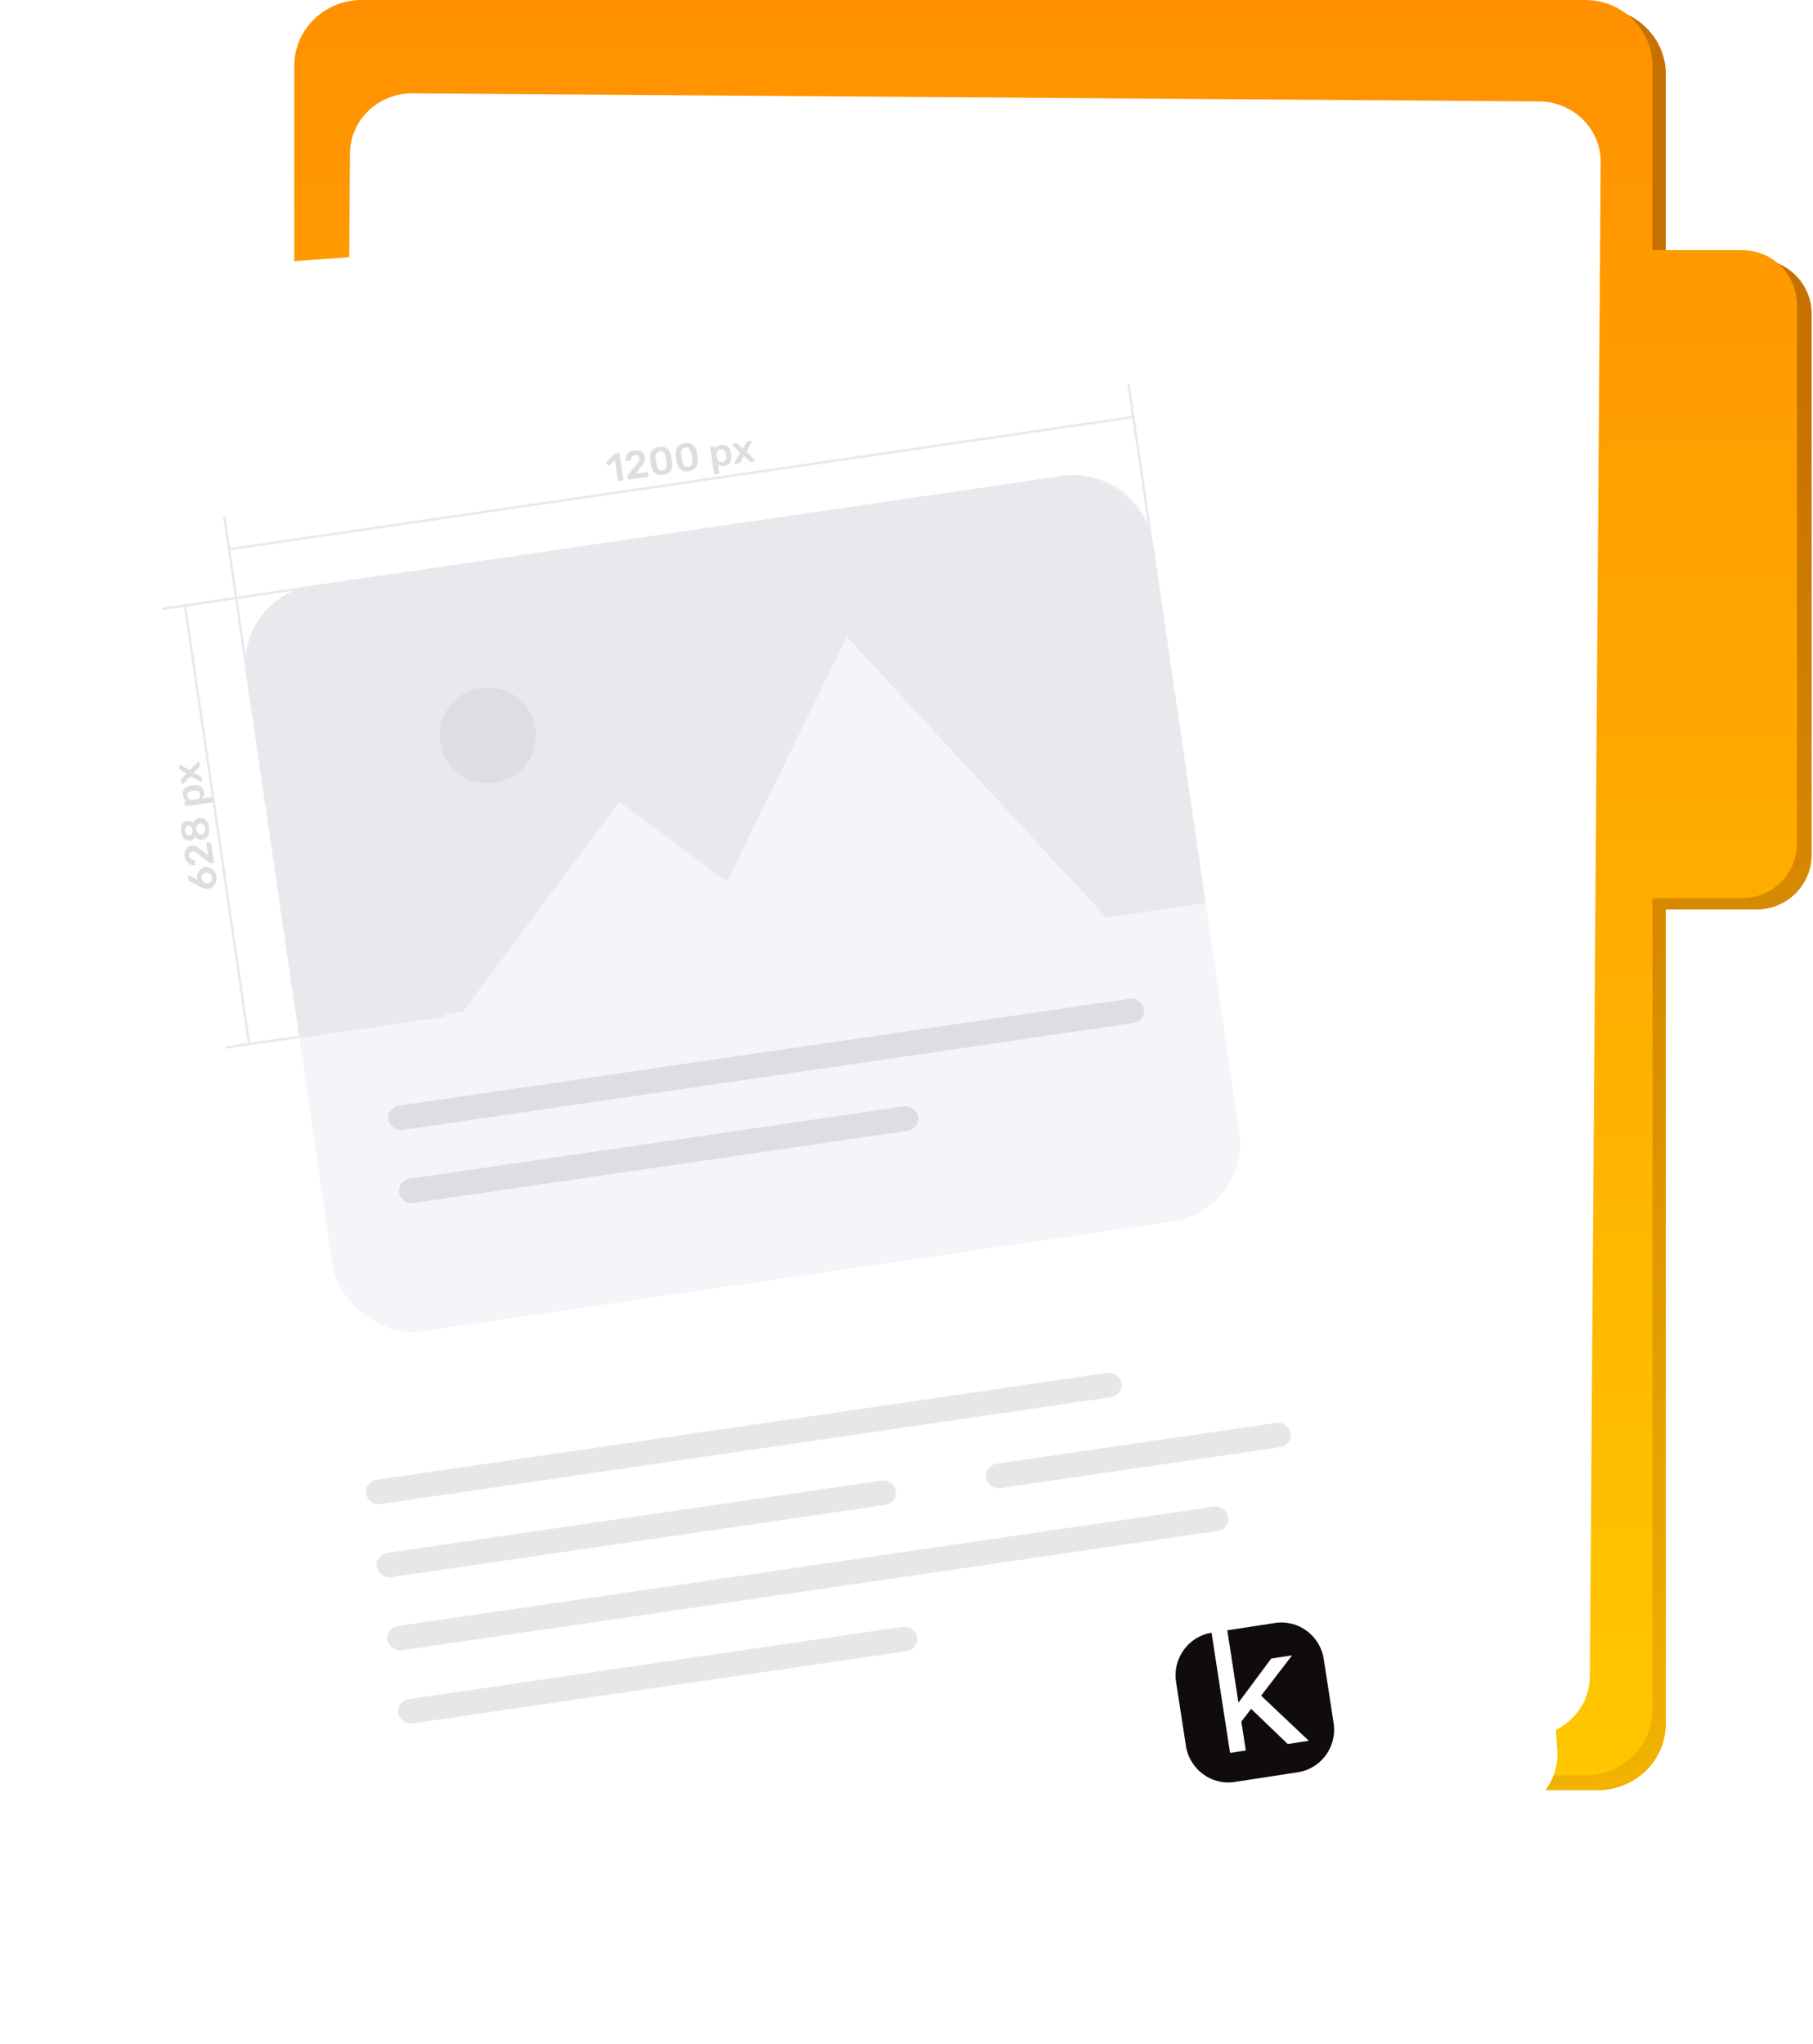 <?xml version="1.0" encoding="UTF-8"?> <svg xmlns="http://www.w3.org/2000/svg" width="736" height="830" viewBox="0 0 736 830" fill="none"><path d="M713.054 105.208H676.236V30.041C676.236 15.24 663.859 3.25 648.583 3.25H147.259C131.98 3.25 119.605 15.24 119.605 30.041V700.068C119.605 714.869 131.982 726.859 147.259 726.859H648.583C663.862 726.859 676.236 714.869 676.236 700.068V369.295H713.054C725.434 369.295 735.471 359.315 735.471 347.007V127.498C735.471 115.188 725.434 105.211 713.054 105.211V105.208Z" fill="url(#paint0_linear_647_795)"></path><path d="M707.285 101.576H670.816V26.691C670.816 11.945 658.558 0 643.423 0H146.858C131.725 0 119.465 11.945 119.465 26.691V694.189C119.465 708.935 131.722 720.88 146.858 720.88H643.426C658.558 720.88 670.818 708.935 670.818 694.189V364.662H707.288C719.55 364.662 729.491 354.721 729.491 342.458V123.777C729.491 111.515 719.55 101.574 707.288 101.574L707.285 101.576Z" fill="url(#paint1_linear_647_795)"></path><g filter="url(#filter0_d_647_795)"><path d="M644.816 60.937L640.412 675.642C640.314 689.222 628.948 700.14 615.011 700.04L157.719 696.764C143.782 696.663 132.573 685.583 132.669 672.002L137.072 57.298C137.17 43.719 148.537 32.799 162.473 32.9L619.766 36.176C633.702 36.276 644.911 47.356 644.816 60.937Z" fill="white"></path></g><path d="M571.821 105.898L209.43 103.302C205.372 103.274 202.051 106.55 202.02 110.605C201.991 114.657 205.267 117.979 209.322 118.01L571.713 120.606C575.763 120.635 579.083 117.361 579.111 113.308C579.14 109.251 575.868 105.929 571.818 105.898H571.821Z" fill="#E6E6E6"></path><path d="M502.166 131.884L278.699 130.285C274.642 130.256 271.32 133.532 271.289 137.587C271.261 141.639 274.537 144.961 278.592 144.992L502.056 146.592C506.106 146.621 509.425 143.347 509.454 139.294C509.483 135.237 506.211 131.916 502.161 131.884H502.166Z" fill="#E6E6E6"></path><g filter="url(#filter1_d_647_795)"><path d="M583.72 92.38L627.198 705.561C628.158 719.108 617.675 730.878 603.774 731.865L147.616 764.208C133.715 765.194 121.675 755.019 120.715 741.474L77.237 128.293C76.277 114.748 86.76 102.975 100.661 101.991L556.819 69.648C570.719 68.662 582.76 78.837 583.72 92.382V92.38Z" fill="white"></path></g><g filter="url(#filter2_d_647_795)"><path d="M520.851 111.909L609.651 720.18C611.612 733.619 602.029 746.134 588.241 748.147L135.734 814.207C121.943 816.22 109.185 806.966 107.222 793.528L18.421 185.257C16.461 171.819 26.043 159.304 39.832 157.291L492.339 91.231C506.13 89.218 518.888 98.471 520.851 111.909Z" fill="white"></path></g><path d="M498.233 661.949L517.628 658.964C527.034 657.517 535.926 664.109 537.389 673.615L541.395 699.647C542.858 709.153 536.36 718.114 526.954 719.562L501.196 723.526C491.791 724.973 482.899 718.381 481.436 708.875L477.429 682.843C475.968 673.348 482.45 664.397 491.838 662.934L499.346 711.724L505.742 710.74L503.937 699.01L507.895 693.826L522.775 708.119L531.326 706.803L511.965 688.483L524.539 672.11L516.056 673.415L502.755 691.329L498.233 661.949Z" fill="#100B0F"></path><rect x="95.309" y="242.373" width="372" height="306" rx="32" transform="rotate(-8.323 95.309 242.373)" fill="#F3F5F9"></rect><path d="M99.941 274.036C97.383 256.549 109.485 240.299 126.972 237.741L431.727 193.154C449.214 190.596 465.464 202.698 468.023 220.185L489.447 366.626L121.365 420.477L99.941 274.036Z" fill="#100B0F" fill-opacity="0.05"></path><path d="M343.767 258.576L449.308 372.751L275.357 398.2L343.767 258.576Z" fill="#F3F5F9"></path><path d="M251.505 325.638L351.184 399.739L177.232 425.189L251.505 325.638Z" fill="#F3F5F9"></path><circle cx="198.028" cy="298.595" r="19.5" transform="rotate(-8.323 198.028 298.595)" fill="#100B0F" fill-opacity="0.05"></circle><rect x="156.961" y="449.631" width="310" height="10" rx="5" transform="rotate(-8.323 156.961 449.631)" fill="#100B0F" fill-opacity="0.1"></rect><rect x="161.301" y="479.315" width="213" height="10" rx="5" transform="rotate(-8.323 161.301 479.315)" fill="#100B0F" fill-opacity="0.1"></rect><rect x="147.855" y="601.549" width="310" height="10" rx="5" transform="rotate(-8.323 147.855 601.549)" fill="#100B0F" fill-opacity="0.1"></rect><rect x="152.199" y="631.233" width="213" height="10" rx="5" transform="rotate(-8.323 152.199 631.233)" fill="#100B0F" fill-opacity="0.1"></rect><rect x="156.539" y="660.917" width="345" height="10" rx="5" transform="rotate(-8.323 156.539 660.917)" fill="#100B0F" fill-opacity="0.1"></rect><rect x="160.883" y="690.601" width="213" height="10" rx="5" transform="rotate(-8.323 160.883 690.601)" fill="#100B0F" fill-opacity="0.1"></rect><rect x="399.562" y="595.043" width="125" height="10" rx="5" transform="rotate(-8.323 399.562 595.043)" fill="#100B0F" fill-opacity="0.1"></rect><path d="M65.768 247.705L65.624 246.716L154.676 233.687L154.82 234.677L65.768 247.705Z" fill="#E8E9ED"></path><path d="M90.529 209.716L91.519 209.571L102.81 286.749L101.82 286.894L90.529 209.716Z" fill="#E8E9ED"></path><path d="M74.529 245.413L75.519 245.268L101.575 423.372L100.586 423.517L74.529 245.413Z" fill="#E8E9ED"></path><path d="M457.623 156.009L458.612 155.865L469.904 233.043L468.914 233.188L457.623 156.009Z" fill="#E8E9ED"></path><path d="M91.823 425.809L91.678 424.819L180.73 411.791L180.875 412.781L91.823 425.809Z" fill="#E8E9ED"></path><path d="M93.548 223.428L93.404 222.439L460.496 168.733L460.641 169.722L93.548 223.428Z" fill="#E8E9ED"></path><path d="M298.607 188.374C298.512 188.388 298.423 188.369 298.34 188.316C298.266 188.252 298.222 188.172 298.208 188.077C298.194 187.982 298.218 187.887 298.28 187.791L300.443 183.788L297.446 180.766C297.37 180.691 297.325 180.606 297.311 180.511C297.298 180.416 297.318 180.332 297.372 180.26C297.435 180.175 297.514 180.126 297.609 180.112L298.986 179.91C299.092 179.895 299.175 179.91 299.235 179.955C299.305 179.988 299.377 180.042 299.453 180.117L301.589 182.23L303.031 179.593C303.04 179.581 303.075 179.528 303.137 179.432C303.188 179.339 303.282 179.282 303.419 179.262L304.733 179.069C304.828 179.056 304.913 179.081 304.987 179.145C305.07 179.198 305.118 179.266 305.13 179.351C305.145 179.456 305.128 179.556 305.077 179.65L303.044 183.44L306.274 186.622C306.361 186.695 306.411 186.78 306.425 186.875C306.439 186.97 306.414 187.06 306.351 187.144C306.297 187.217 306.222 187.26 306.127 187.274L304.687 187.485C304.518 187.509 304.363 187.446 304.222 187.294L301.954 185.055L300.391 187.854C300.3 188.04 300.169 188.146 300.001 188.17L298.607 188.374Z" fill="#DDDEE2"></path><path d="M290.317 192.66C290.212 192.675 290.116 192.651 290.032 192.588C289.949 192.536 289.899 192.452 289.882 192.335L288.348 181.855C288.331 181.739 288.355 181.644 288.42 181.57C288.483 181.485 288.567 181.435 288.673 181.419L289.923 181.237C290.039 181.22 290.135 181.243 290.209 181.308C290.292 181.36 290.342 181.445 290.359 181.561L290.452 182.194C290.928 181.327 291.716 180.813 292.813 180.652C293.879 180.496 294.747 180.714 295.415 181.306C296.082 181.888 296.521 182.745 296.73 183.879C296.759 184.004 296.791 184.188 296.826 184.431C296.864 184.684 296.886 184.875 296.894 185.003C297.014 186.117 296.839 187.059 296.37 187.829C295.898 188.588 295.13 189.045 294.064 189.201C292.998 189.357 292.13 189.101 291.461 188.434L291.987 192.027C292.004 192.144 291.98 192.239 291.916 192.313C291.863 192.396 291.779 192.446 291.663 192.463L290.317 192.66ZM293.23 187.593C294.37 187.426 294.874 186.635 294.743 185.221C294.738 185.114 294.72 184.955 294.689 184.744C294.658 184.532 294.63 184.375 294.604 184.271C294.325 182.878 293.615 182.265 292.475 182.432C291.863 182.521 291.438 182.783 291.199 183.217C290.961 183.65 290.868 184.155 290.919 184.729L290.992 185.333L291.098 185.948C291.196 186.473 291.426 186.903 291.788 187.238C292.158 187.561 292.639 187.679 293.23 187.593Z" fill="#DDDEE2"></path><path d="M279.63 191.313C278.226 191.518 277.119 191.281 276.308 190.602C275.508 189.921 274.983 188.953 274.735 187.695C274.682 187.412 274.606 186.927 274.506 186.241C274.404 185.544 274.336 185.048 274.304 184.751C274.174 183.497 274.406 182.429 274.999 181.544C275.592 180.66 276.58 180.116 277.962 179.914C279.355 179.71 280.463 179.947 281.284 180.625C282.105 181.302 282.628 182.261 282.853 183.5C282.917 183.792 283 184.287 283.102 184.983C283.203 185.669 283.263 186.156 283.284 186.445C283.416 187.719 283.191 188.797 282.609 189.68C282.037 190.562 281.044 191.106 279.63 191.313ZM279.363 189.492C280.028 189.395 280.493 189.106 280.757 188.625C281.019 188.134 281.103 187.491 281.008 186.697C280.94 186.081 280.882 185.615 280.836 185.299C280.785 184.95 280.707 184.493 280.603 183.926C280.467 183.148 280.204 182.561 279.812 182.166C279.42 181.771 278.891 181.622 278.226 181.719C277.572 181.815 277.108 182.109 276.835 182.601C276.573 183.093 276.488 183.73 276.582 184.514C276.613 184.801 276.675 185.261 276.767 185.894C276.858 186.517 276.932 186.98 276.987 187.285C277.124 188.073 277.388 188.665 277.78 189.061C278.181 189.444 278.709 189.588 279.363 189.492Z" fill="#DDDEE2"></path><path d="M269.224 192.835C267.82 193.04 266.713 192.803 265.902 192.124C265.101 191.444 264.577 190.475 264.328 189.218C264.276 188.934 264.2 188.449 264.099 187.763C263.998 187.067 263.93 186.57 263.898 186.273C263.768 185.02 264 183.951 264.593 183.066C265.186 182.182 266.173 181.639 267.556 181.436C268.949 181.233 270.056 181.469 270.878 182.147C271.699 182.825 272.222 183.783 272.447 185.022C272.511 185.315 272.594 185.809 272.696 186.506C272.796 187.192 272.857 187.679 272.877 187.967C273.01 189.241 272.785 190.32 272.203 191.203C271.631 192.084 270.638 192.628 269.224 192.835ZM268.957 191.014C269.622 190.917 270.087 190.628 270.35 190.148C270.613 189.656 270.697 189.014 270.602 188.219C270.533 187.604 270.476 187.138 270.43 186.821C270.379 186.473 270.301 186.015 270.197 185.448C270.061 184.67 269.797 184.084 269.405 183.688C269.013 183.293 268.485 183.144 267.82 183.241C267.166 183.337 266.702 183.631 266.429 184.124C266.167 184.615 266.082 185.253 266.175 186.037C266.206 186.323 266.268 186.783 266.361 187.416C266.452 188.039 266.525 188.503 266.581 188.807C266.718 189.596 266.982 190.188 267.374 190.583C267.775 190.966 268.303 191.11 268.957 191.014Z" fill="#DDDEE2"></path><path d="M255.299 194.711C255.193 194.726 255.098 194.702 255.013 194.639C254.929 194.576 254.878 194.492 254.863 194.386L254.745 193.579C254.703 193.294 254.799 193.027 255.032 192.777L257.17 189.925C258.132 188.911 258.789 188.136 259.142 187.599C259.503 187.051 259.65 186.544 259.582 186.08C259.51 185.584 259.315 185.213 258.999 184.968C258.694 184.722 258.272 184.638 257.734 184.717C257.206 184.794 256.812 185.013 256.552 185.375C256.291 185.726 256.16 186.155 256.158 186.661C256.145 186.793 256.101 186.896 256.026 186.972C255.949 187.037 255.858 187.077 255.753 187.093L254.344 187.299C254.249 187.313 254.165 187.293 254.092 187.239C254.02 187.184 253.977 187.115 253.965 187.031C253.895 186.405 253.979 185.8 254.217 185.215C254.453 184.62 254.848 184.115 255.402 183.7C255.954 183.274 256.636 183.002 257.449 182.883C258.293 182.759 259.027 182.803 259.651 183.013C260.284 183.212 260.785 183.543 261.155 184.006C261.524 184.47 261.756 185.023 261.85 185.667C261.954 186.374 261.847 187.042 261.529 187.671C261.222 188.298 260.71 188.998 259.993 189.771L258.078 192.38L262.59 191.72C262.707 191.703 262.802 191.726 262.876 191.791C262.959 191.844 263.009 191.928 263.026 192.044L263.19 193.168C263.206 193.273 263.182 193.369 263.119 193.453C263.066 193.536 262.982 193.587 262.866 193.603L255.299 194.711Z" fill="#DDDEE2"></path><path d="M251.264 195.301C251.159 195.316 251.064 195.293 250.979 195.23C250.894 195.166 250.844 195.082 250.829 194.977L249.629 186.776L247.494 188.98C247.438 189.042 247.368 189.079 247.283 189.092C247.157 189.11 247.043 189.068 246.941 188.964L246.151 188.206C246.086 188.13 246.048 188.054 246.037 187.981C246.019 187.854 246.062 187.74 246.165 187.638L249.311 184.381C249.395 184.293 249.522 184.237 249.69 184.212L251.084 184.008C251.2 183.991 251.295 184.015 251.369 184.08C251.452 184.132 251.502 184.216 251.519 184.333L253.029 194.655C253.045 194.76 253.021 194.855 252.958 194.94C252.905 195.023 252.821 195.073 252.705 195.09L251.264 195.301Z" fill="#DDDEE2"></path><path d="M81.978 317.064C81.992 317.159 81.973 317.249 81.92 317.332C81.856 317.406 81.776 317.45 81.681 317.464C81.586 317.478 81.491 317.454 81.396 317.392L77.392 315.229L74.37 318.226C74.295 318.302 74.21 318.347 74.115 318.36C74.02 318.374 73.936 318.354 73.864 318.3C73.779 318.237 73.73 318.158 73.716 318.063L73.514 316.686C73.499 316.58 73.514 316.497 73.559 316.437C73.592 316.367 73.646 316.295 73.721 316.219L75.834 314.083L73.197 312.641C73.185 312.632 73.132 312.597 73.036 312.535C72.943 312.484 72.886 312.39 72.866 312.253L72.674 310.939C72.66 310.844 72.685 310.759 72.75 310.685C72.802 310.602 72.871 310.554 72.955 310.542C73.061 310.527 73.16 310.544 73.254 310.595L77.044 312.628L80.226 309.397C80.3 309.311 80.384 309.261 80.479 309.247C80.574 309.233 80.664 309.258 80.748 309.321C80.821 309.375 80.864 309.45 80.878 309.545L81.089 310.985C81.114 311.154 81.05 311.309 80.898 311.45L78.659 313.718L81.459 315.281C81.644 315.372 81.75 315.502 81.775 315.671L81.978 317.064Z" fill="#DDDEE2"></path><path d="M86.265 325.358C86.28 325.463 86.257 325.558 86.194 325.643C86.141 325.726 86.057 325.776 85.941 325.793L75.46 327.327C75.344 327.344 75.249 327.32 75.175 327.255C75.09 327.192 75.04 327.108 75.025 327.002L74.842 325.751C74.825 325.635 74.849 325.54 74.913 325.466C74.966 325.383 75.05 325.333 75.166 325.316L75.799 325.223C74.932 324.746 74.418 323.959 74.257 322.862C74.101 321.796 74.319 320.928 74.911 320.26C75.493 319.592 76.35 319.154 77.484 318.945C77.609 318.916 77.793 318.884 78.036 318.848C78.289 318.811 78.48 318.789 78.608 318.781C79.723 318.661 80.665 318.836 81.434 319.305C82.193 319.776 82.65 320.545 82.806 321.611C82.962 322.677 82.706 323.544 82.039 324.213L85.632 323.688C85.749 323.671 85.844 323.694 85.918 323.759C86.001 323.812 86.051 323.896 86.068 324.012L86.265 325.358ZM81.198 322.445C81.031 321.305 80.24 320.8 78.826 320.932C78.719 320.937 78.56 320.955 78.349 320.986C78.138 321.016 77.98 321.045 77.876 321.071C76.483 321.35 75.87 322.06 76.037 323.2C76.126 323.812 76.388 324.237 76.822 324.475C77.255 324.714 77.76 324.807 78.334 324.755L78.938 324.683L79.553 324.577C80.078 324.479 80.508 324.249 80.843 323.887C81.166 323.516 81.284 323.036 81.198 322.445Z" fill="#DDDEE2"></path><path d="M84.915 336.03C85.049 336.948 85.023 337.76 84.835 338.467C84.635 339.164 84.302 339.725 83.836 340.149C83.37 340.573 82.804 340.834 82.139 340.931C81.548 341.018 81.004 340.946 80.507 340.717C79.999 340.489 79.588 340.145 79.273 339.685C79.087 340.111 78.82 340.463 78.473 340.74C78.113 341.008 77.685 341.178 77.189 341.251C76.261 341.387 75.466 341.147 74.804 340.533C74.131 339.909 73.702 338.964 73.516 337.697C73.332 336.441 73.469 335.424 73.927 334.646C74.384 333.867 75.077 333.41 76.006 333.274C76.502 333.202 76.961 333.242 77.382 333.396C77.792 333.541 78.151 333.79 78.462 334.144C78.631 333.602 78.926 333.154 79.349 332.801C79.76 332.439 80.266 332.214 80.867 332.126C81.532 332.029 82.149 332.117 82.717 332.389C83.285 332.662 83.76 333.11 84.142 333.733C84.525 334.356 84.782 335.122 84.915 336.03ZM78.186 337.014C78.096 336.467 77.887 336.034 77.56 335.715C77.231 335.386 76.846 335.254 76.402 335.318C75.938 335.386 75.595 335.62 75.373 336.019C75.151 336.418 75.081 336.897 75.163 337.456C75.245 338.016 75.449 338.455 75.776 338.773C76.103 339.092 76.498 339.218 76.963 339.15C77.417 339.083 77.754 338.851 77.976 338.452C78.198 338.053 78.268 337.573 78.186 337.014ZM83.268 336.27C83.177 335.648 82.943 335.149 82.564 334.773C82.175 334.398 81.717 334.25 81.189 334.327C80.662 334.404 80.27 334.677 80.015 335.146C79.75 335.616 79.663 336.162 79.754 336.785C79.847 337.418 80.082 337.922 80.46 338.298C80.837 338.664 81.295 338.807 81.833 338.728C82.371 338.649 82.769 338.381 83.025 337.923C83.28 337.455 83.361 336.904 83.268 336.27Z" fill="#DDDEE2"></path><path d="M86.791 349.955C86.806 350.061 86.782 350.156 86.719 350.24C86.656 350.325 86.572 350.375 86.466 350.391L85.659 350.509C85.374 350.55 85.107 350.455 84.857 350.222L82.005 348.084C80.991 347.122 80.216 346.465 79.679 346.112C79.131 345.75 78.624 345.603 78.16 345.671C77.664 345.744 77.293 345.938 77.048 346.254C76.802 346.56 76.718 346.982 76.797 347.52C76.874 348.048 77.093 348.442 77.455 348.701C77.806 348.963 78.234 349.094 78.741 349.095C78.873 349.108 78.976 349.153 79.052 349.228C79.117 349.304 79.157 349.396 79.173 349.501L79.379 350.91C79.393 351.005 79.373 351.089 79.319 351.161C79.264 351.234 79.195 351.276 79.111 351.289C78.485 351.359 77.88 351.275 77.295 351.037C76.7 350.801 76.195 350.406 75.78 349.852C75.354 349.3 75.082 348.617 74.963 347.805C74.839 346.96 74.883 346.226 75.093 345.603C75.292 344.97 75.623 344.469 76.086 344.099C76.549 343.729 77.103 343.497 77.747 343.403C78.454 343.3 79.122 343.407 79.751 343.725C80.378 344.032 81.078 344.544 81.851 345.261L84.46 347.175L83.8 342.663C83.783 342.547 83.806 342.452 83.871 342.378C83.924 342.295 84.008 342.245 84.124 342.228L85.248 342.063C85.353 342.048 85.449 342.072 85.533 342.135C85.617 342.187 85.666 342.272 85.683 342.388L86.791 349.955Z" fill="#DDDEE2"></path><path d="M87.823 355.9C87.953 356.786 87.897 357.587 87.657 358.301C87.416 359.015 87.032 359.594 86.504 360.038C85.966 360.483 85.327 360.76 84.588 360.868C83.649 361.006 82.566 360.749 81.338 360.098L76.941 357.783C76.837 357.733 76.753 357.675 76.689 357.609C76.614 357.534 76.566 357.428 76.546 357.291L76.33 355.818C76.316 355.723 76.342 355.639 76.406 355.565C76.46 355.492 76.535 355.449 76.63 355.435C76.683 355.427 76.755 355.444 76.847 355.484L80.243 357.251C80.159 357.048 80.1 356.825 80.064 356.582C79.982 355.872 80.066 355.196 80.317 354.556C80.557 353.906 80.936 353.366 81.455 352.934C81.972 352.492 82.579 352.22 83.276 352.118C83.983 352.015 84.663 352.098 85.317 352.369C85.96 352.631 86.509 353.068 86.965 353.68C87.409 354.284 87.695 355.024 87.823 355.9ZM86.005 356.182C85.917 355.58 85.663 355.1 85.244 354.741C84.814 354.383 84.272 354.252 83.618 354.348C82.974 354.442 82.503 354.721 82.204 355.185C81.895 355.651 81.785 356.185 81.873 356.786C81.961 357.388 82.219 357.867 82.649 358.225C83.068 358.584 83.6 358.717 84.243 358.622C84.898 358.527 85.38 358.246 85.689 357.78C85.987 357.316 86.093 356.783 86.005 356.182Z" fill="#DDDEE2"></path><defs><filter id="filter0_d_647_795" x="127.668" y="27.899" width="532.148" height="687.142" filterUnits="userSpaceOnUse" color-interpolation-filters="sRGB"><feFlood flood-opacity="0" result="BackgroundImageFix"></feFlood><feColorMatrix in="SourceAlpha" type="matrix" values="0 0 0 0 0 0 0 0 0 0 0 0 0 0 0 0 0 0 127 0" result="hardAlpha"></feColorMatrix><feOffset dx="5" dy="5"></feOffset><feGaussianBlur stdDeviation="5"></feGaussianBlur><feComposite in2="hardAlpha" operator="out"></feComposite><feColorMatrix type="matrix" values="0 0 0 0 0 0 0 0 0 0 0 0 0 0 0 0 0 0 0.25 0"></feColorMatrix><feBlend mode="normal" in2="BackgroundImageFix" result="effect1_dropShadow_647_795"></feBlend><feBlend mode="normal" in="SourceGraphic" in2="effect1_dropShadow_647_795" result="shape"></feBlend></filter><filter id="filter1_d_647_795" x="72.176" y="64.582" width="570.082" height="714.691" filterUnits="userSpaceOnUse" color-interpolation-filters="sRGB"><feFlood flood-opacity="0" result="BackgroundImageFix"></feFlood><feColorMatrix in="SourceAlpha" type="matrix" values="0 0 0 0 0 0 0 0 0 0 0 0 0 0 0 0 0 0 127 0" result="hardAlpha"></feColorMatrix><feOffset dx="5" dy="5"></feOffset><feGaussianBlur stdDeviation="5"></feGaussianBlur><feComposite in2="hardAlpha" operator="out"></feComposite><feColorMatrix type="matrix" values="0 0 0 0 0 0 0 0 0 0 0 0 0 0 0 0 0 0 0.25 0"></feColorMatrix><feBlend mode="normal" in2="BackgroundImageFix" result="effect1_dropShadow_647_795"></feBlend><feBlend mode="normal" in="SourceGraphic" in2="effect1_dropShadow_647_795" result="shape"></feBlend></filter><filter id="filter2_d_647_795" x="13.168" y="85.956" width="611.738" height="743.526" filterUnits="userSpaceOnUse" color-interpolation-filters="sRGB"><feFlood flood-opacity="0" result="BackgroundImageFix"></feFlood><feColorMatrix in="SourceAlpha" type="matrix" values="0 0 0 0 0 0 0 0 0 0 0 0 0 0 0 0 0 0 127 0" result="hardAlpha"></feColorMatrix><feOffset dx="5" dy="5"></feOffset><feGaussianBlur stdDeviation="5"></feGaussianBlur><feComposite in2="hardAlpha" operator="out"></feComposite><feColorMatrix type="matrix" values="0 0 0 0 0 0 0 0 0 0 0 0 0 0 0 0 0 0 0.25 0"></feColorMatrix><feBlend mode="normal" in2="BackgroundImageFix" result="effect1_dropShadow_647_795"></feBlend><feBlend mode="normal" in="SourceGraphic" in2="effect1_dropShadow_647_795" result="shape"></feBlend></filter><linearGradient id="paint0_linear_647_795" x1="448.383" y1="211.331" x2="575.883" y2="917.331" gradientUnits="userSpaceOnUse"><stop stop-color="#C77101"></stop><stop offset="1" stop-color="#FFC700"></stop></linearGradient><linearGradient id="paint1_linear_647_795" x1="424.478" y1="0" x2="424.478" y2="720.88" gradientUnits="userSpaceOnUse"><stop stop-color="#FF9100"></stop><stop offset="1" stop-color="#FFC700"></stop></linearGradient></defs></svg> 